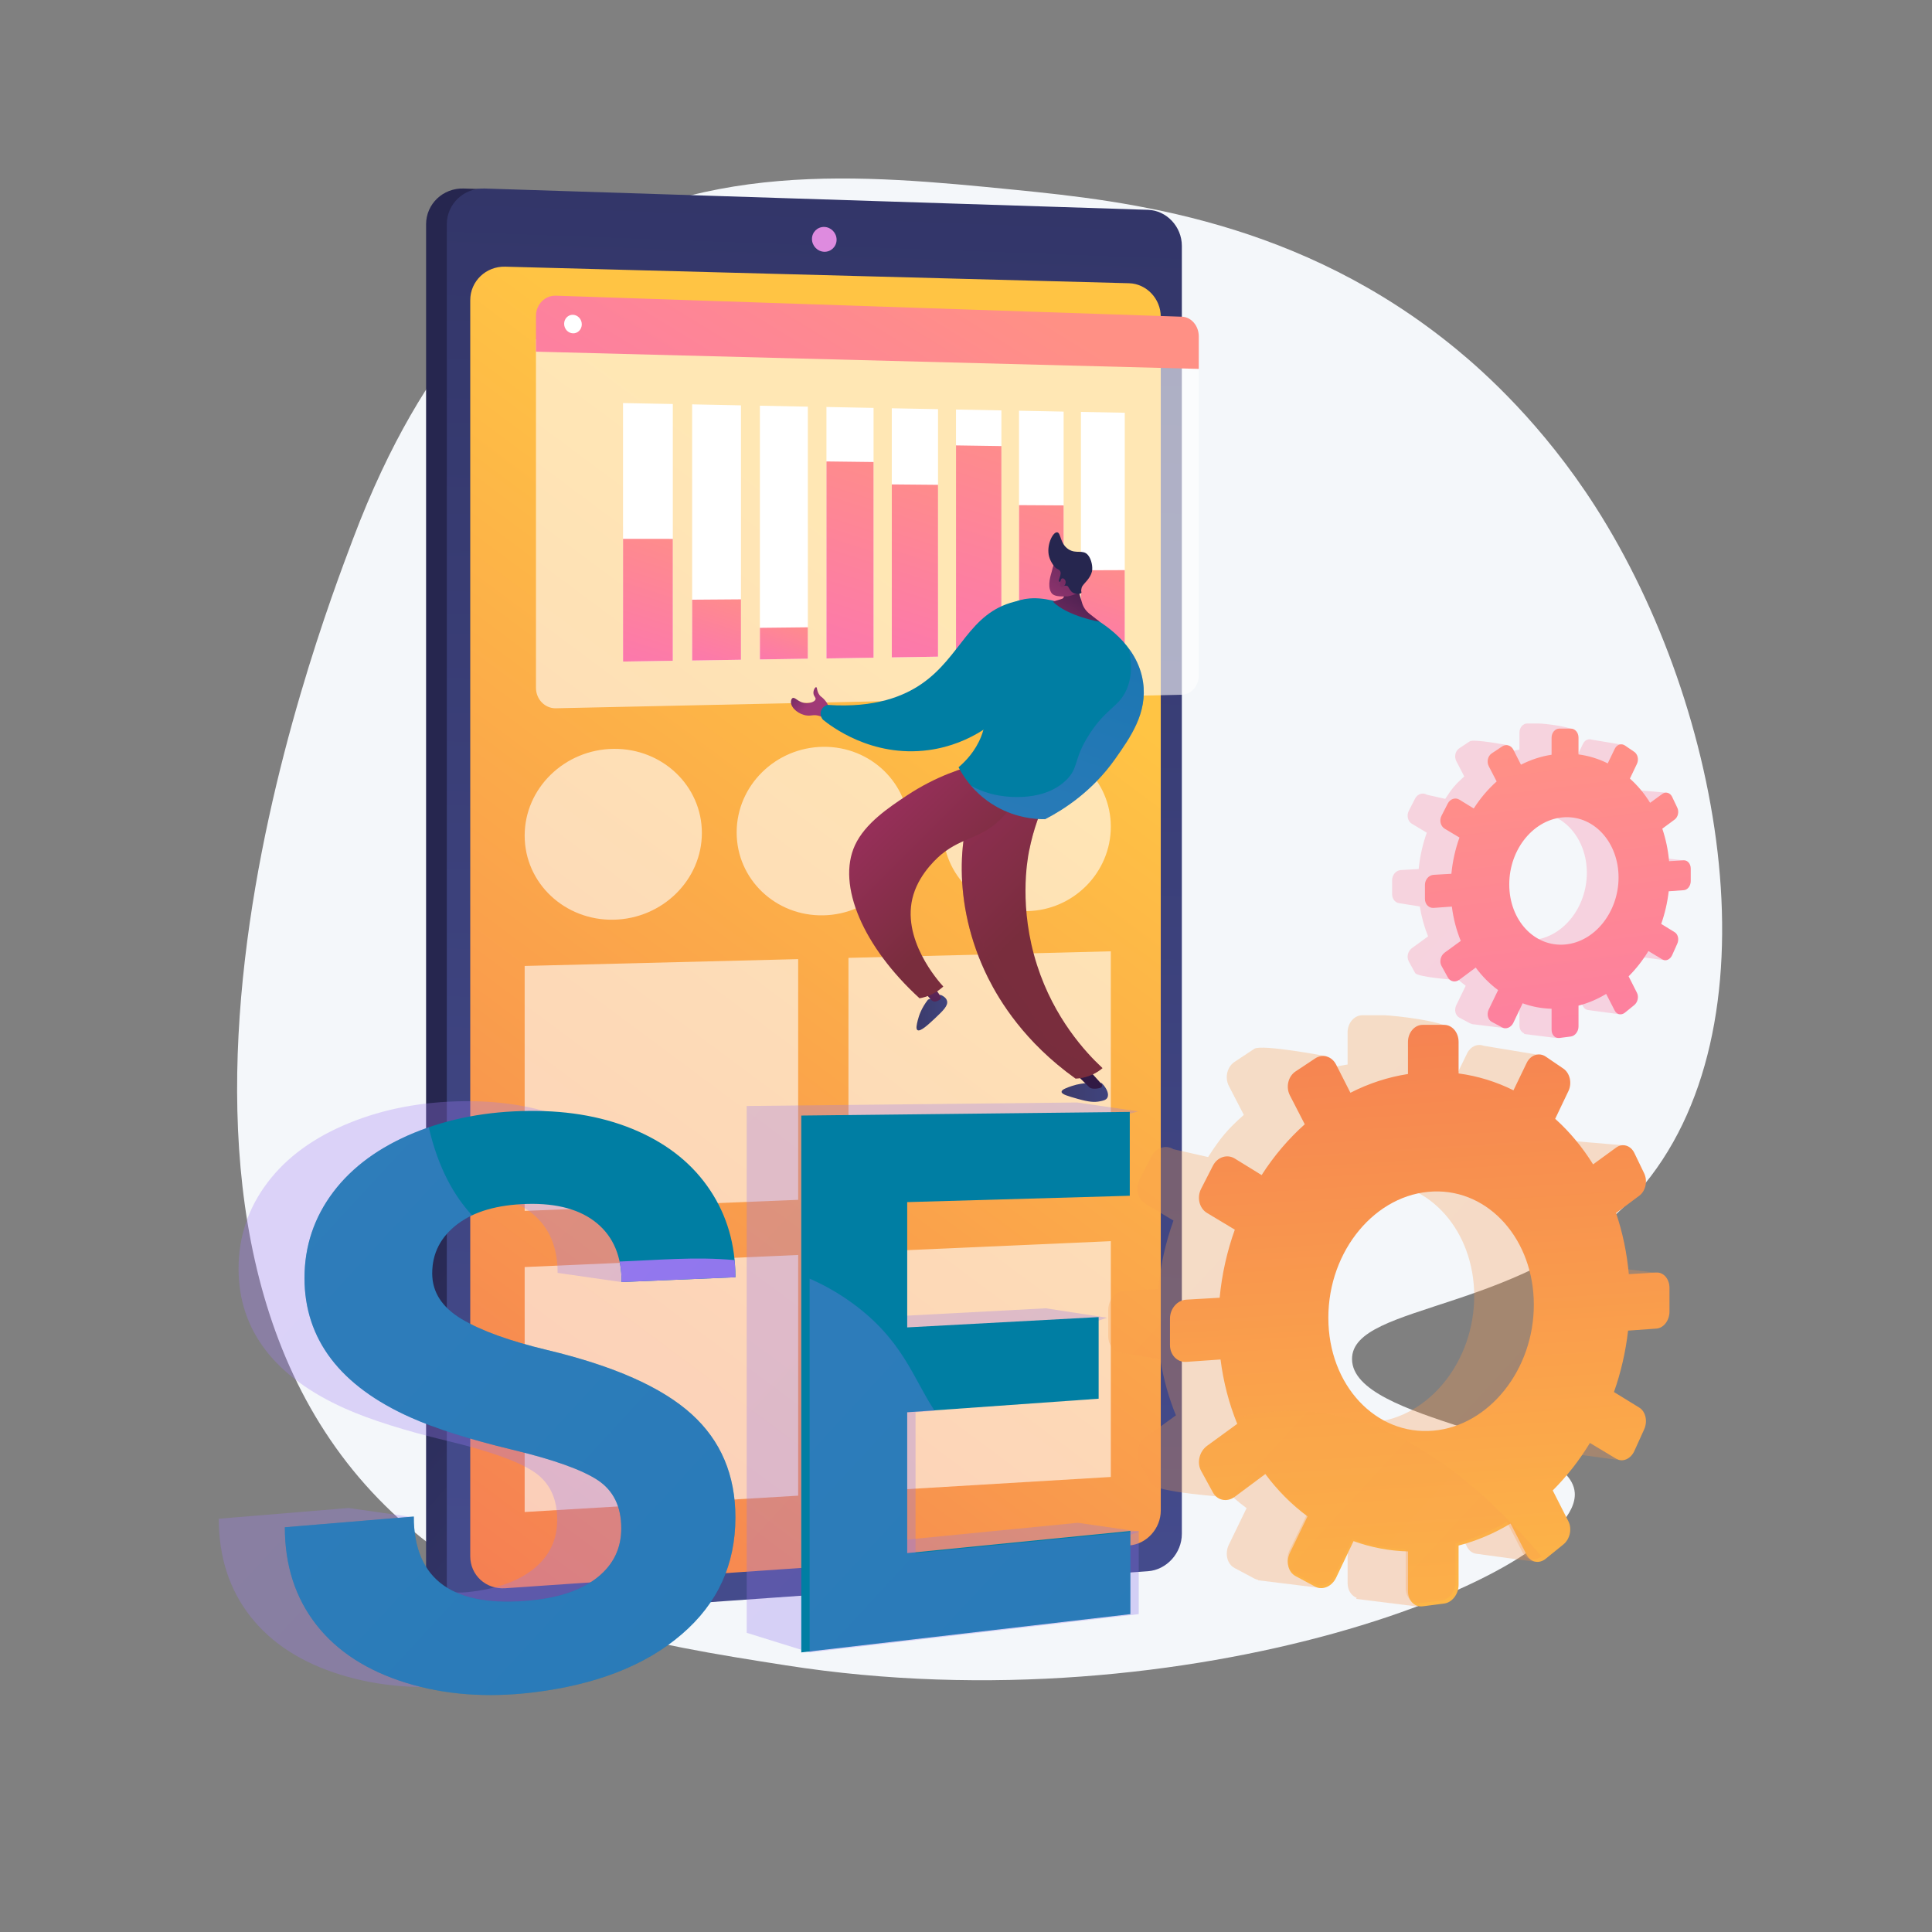 <?xml version="1.0" encoding="UTF-8"?>
<svg xmlns="http://www.w3.org/2000/svg" version="1.2" viewBox="0 0 3710 3710" width="3710" height="3710">
  <rect x="0" y="0" width="3710" height="3710" fill="#808080" stroke="none"/>
  <title>webmaster wordpress anglet - 50</title>
  <defs>
    <linearGradient id="g1" x1="780.3" y1="4756.5" x2="-467.5" y2="3692" gradientUnits="userSpaceOnUse">
      <stop offset="0" stop-color="#444b8c"></stop>
      <stop offset="1" stop-color="#26264f"></stop>
    </linearGradient>
    <linearGradient id="g2" x1="-1207.4" y1="2875.8" x2="-1039.2" y2="-1644.4" gradientUnits="userSpaceOnUse">
      <stop offset="0" stop-color="#444b8c"></stop>
      <stop offset="1" stop-color="#26264f"></stop>
    </linearGradient>
    <linearGradient id="g3" x1="4149.9" y1="2848.8" x2="2611.4" y2="4917.4" gradientUnits="userSpaceOnUse">
      <stop offset="0" stop-color="#ffc444"></stop>
      <stop offset="1" stop-color="#f36f56"></stop>
    </linearGradient>
    <linearGradient id="g4" x1="741.5" y1="-383" x2="5841.6" y2="4328.8" gradientUnits="userSpaceOnUse">
      <stop offset="0" stop-color="#ffc444"></stop>
      <stop offset="1" stop-color="#f36f56"></stop>
    </linearGradient>
    <linearGradient id="g5" x1="2095.8" y1="3426.5" x2="1978.7" y2="1591.7" gradientUnits="userSpaceOnUse">
      <stop offset="0" stop-color="#ffc444"></stop>
      <stop offset="1" stop-color="#f36f56"></stop>
    </linearGradient>
    <linearGradient id="g6" x1="576.1" y1="1170.7" x2="5286.8" y2="5522.7" gradientUnits="userSpaceOnUse">
      <stop offset="0" stop-color="#aa80f9"></stop>
      <stop offset="1" stop-color="#6165d7"></stop>
    </linearGradient>
    <linearGradient id="g7" x1="1232" y1="899.1" x2="4852.5" y2="4244" gradientUnits="userSpaceOnUse">
      <stop offset="0" stop-color="#aa80f9"></stop>
      <stop offset="1" stop-color="#6165d7"></stop>
    </linearGradient>
    <linearGradient id="g8" x1="703.4" y1="1192.1" x2="5393.8" y2="5525.4" gradientUnits="userSpaceOnUse">
      <stop offset="0" stop-color="#007ea3"></stop>
      <stop offset="1" stop-color="#007ea3"></stop>
    </linearGradient>
    <linearGradient id="g9" x1="1417.9" y1="944.3" x2="4749" y2="4021.6" gradientUnits="userSpaceOnUse">
      <stop offset="0" stop-color="#007ea3"></stop>
      <stop offset="1" stop-color="#007ea3"></stop>
    </linearGradient>
    <linearGradient id="g10" x1="1534.6" y1="1598.8" x2="4855.5" y2="4666.8" gradientUnits="userSpaceOnUse">
      <stop offset="0" stop-color="#ffc444"></stop>
      <stop offset="1" stop-color="#f36f56"></stop>
    </linearGradient>
    <linearGradient id="g11" x1="288.2" y1="882.4" x2="4219.3" y2="4514.1" gradientUnits="userSpaceOnUse">
      <stop offset="0" stop-color="#aa80f9"></stop>
      <stop offset="1" stop-color="#6165d7"></stop>
    </linearGradient>
    <linearGradient id="g12" x1="343.1" y1="1485.7" x2="3340.2" y2="4254.7" gradientUnits="userSpaceOnUse">
      <stop offset="0" stop-color="#aa80f9"></stop>
      <stop offset="1" stop-color="#6165d7"></stop>
    </linearGradient>
    <linearGradient id="g13" x1="1060.5" y1="1330.3" x2="4411.5" y2="4426.1" gradientUnits="userSpaceOnUse">
      <stop offset="0" stop-color="#aa80f9"></stop>
      <stop offset="1" stop-color="#6165d7"></stop>
    </linearGradient>
    <linearGradient id="g14" x1="1935.4" y1="148.1" x2="4649.1" y2="2655.2" gradientUnits="userSpaceOnUse">
      <stop offset="0" stop-color="#ff9085"></stop>
      <stop offset="1" stop-color="#fb6fbb"></stop>
    </linearGradient>
    <linearGradient id="g15" x1="3336.6" y1="1383" x2="3477.8" y2="2484.2" gradientUnits="userSpaceOnUse">
      <stop offset="0" stop-color="#ff9085"></stop>
      <stop offset="1" stop-color="#fb6fbb"></stop>
    </linearGradient>
    <linearGradient id="g16" x1="1809.4" y1="484.9" x2="1219.6" y2="1449.1" gradientUnits="userSpaceOnUse">
      <stop offset="0" stop-color="#ff9085"></stop>
      <stop offset="1" stop-color="#fb6fbb"></stop>
    </linearGradient>
    <linearGradient id="g17" x1="1595.7" y1="1080.4" x2="1468.5" y2="1477.4" gradientUnits="userSpaceOnUse">
      <stop offset="0" stop-color="#ff9085"></stop>
      <stop offset="1" stop-color="#fb6fbb"></stop>
    </linearGradient>
    <linearGradient id="g18" x1="1489.4" y1="1143.7" x2="1419" y2="1363.5" gradientUnits="userSpaceOnUse">
      <stop offset="0" stop-color="#ff9085"></stop>
      <stop offset="1" stop-color="#fb6fbb"></stop>
    </linearGradient>
    <linearGradient id="g19" x1="1551.4" y1="1186.9" x2="1507.8" y2="1323" gradientUnits="userSpaceOnUse">
      <stop offset="0" stop-color="#ff9085"></stop>
      <stop offset="1" stop-color="#fb6fbb"></stop>
    </linearGradient>
    <linearGradient id="g20" x1="2486.7" y1="1066.5" x2="2292.2" y2="1673.5" gradientUnits="userSpaceOnUse">
      <stop offset="0" stop-color="#ff9085"></stop>
      <stop offset="1" stop-color="#fb6fbb"></stop>
    </linearGradient>
    <linearGradient id="g21" x1="2441.5" y1="1065.4" x2="2269.2" y2="1603.1" gradientUnits="userSpaceOnUse">
      <stop offset="0" stop-color="#ff9085"></stop>
      <stop offset="1" stop-color="#fb6fbb"></stop>
    </linearGradient>
    <linearGradient id="g22" x1="2879.2" y1="1077.8" x2="2672.3" y2="1723.5" gradientUnits="userSpaceOnUse">
      <stop offset="0" stop-color="#ff9085"></stop>
      <stop offset="1" stop-color="#fb6fbb"></stop>
    </linearGradient>
    <linearGradient id="g23" x1="2546.3" y1="1070.1" x2="2395.3" y2="1541.4" gradientUnits="userSpaceOnUse">
      <stop offset="0" stop-color="#ff9085"></stop>
      <stop offset="1" stop-color="#fb6fbb"></stop>
    </linearGradient>
    <linearGradient id="g24" x1="2320.8" y1="1109.7" x2="2230.5" y2="1391.4" gradientUnits="userSpaceOnUse">
      <stop offset="0" stop-color="#ff9085"></stop>
      <stop offset="1" stop-color="#fb6fbb"></stop>
    </linearGradient>
    <linearGradient id="g25" x1="2127.7" y1="2115.9" x2="2038.5" y2="2115.9" gradientUnits="userSpaceOnUse">
      <stop offset="0" stop-color="#40447e"></stop>
      <stop offset="1" stop-color="#3c3b6b"></stop>
    </linearGradient>
    <linearGradient id="g26" x1="1818.9" y1="1978.7" x2="1760" y2="1978.7" gradientUnits="userSpaceOnUse">
      <stop offset="0" stop-color="#40447e"></stop>
      <stop offset="1" stop-color="#3c3b6b"></stop>
    </linearGradient>
    <linearGradient id="g27" x1="2058.9" y1="2045.9" x2="2001.7" y2="1927.4" gradientUnits="userSpaceOnUse">
      <stop offset="0" stop-color="#311944"></stop>
      <stop offset="1" stop-color="#a03976"></stop>
    </linearGradient>
    <linearGradient id="g28" x1="1753.7" y1="2007.2" x2="1814.7" y2="1735.7" gradientUnits="userSpaceOnUse">
      <stop offset="0" stop-color="#311944"></stop>
      <stop offset="1" stop-color="#a03976"></stop>
    </linearGradient>
    <linearGradient id="g29" x1="2031.7" y1="963.1" x2="2411.1" y2="1342.4" gradientUnits="userSpaceOnUse">
      <stop offset="0" stop-color="#ab316d"></stop>
      <stop offset="1" stop-color="#792d3d"></stop>
    </linearGradient>
    <linearGradient id="g30" x1="2031.7" y1="963.1" x2="2411.1" y2="1342.4" gradientUnits="userSpaceOnUse">
      <stop offset="0" stop-color="#ab316d"></stop>
      <stop offset="1" stop-color="#792d3d"></stop>
    </linearGradient>
    <linearGradient id="g31" x1="1809.4" y1="1202.4" x2="2103" y2="1496" gradientUnits="userSpaceOnUse">
      <stop offset="0" stop-color="#ab316d"></stop>
      <stop offset="1" stop-color="#792d3d"></stop>
    </linearGradient>
    <linearGradient id="g32" x1="1618.2" y1="1540.3" x2="1773.6" y2="1061.1" gradientUnits="userSpaceOnUse">
      <stop offset="0" stop-color="#007ea3"></stop>
      <stop offset="1" stop-color="#007ea3"></stop>
    </linearGradient>
    <linearGradient id="g33" x1="1523.1" y1="1264.2" x2="1583.3" y2="1324.5" gradientUnits="userSpaceOnUse">
      <stop offset="0" stop-color="#311944"></stop>
      <stop offset="1" stop-color="#a03976"></stop>
    </linearGradient>
    <linearGradient id="g34" x1="1584.3" y1="1499.5" x2="1816.8" y2="782.4" gradientUnits="userSpaceOnUse">
      <stop offset="0" stop-color="#007ea3"></stop>
      <stop offset="1" stop-color="#007ea3"></stop>
    </linearGradient>
    <linearGradient id="g35" x1="1690.8" y1="1818.9" x2="1891.5" y2="1199.8" gradientUnits="userSpaceOnUse">
      <stop offset="0" stop-color="#aa80f9"></stop>
      <stop offset="1" stop-color="#6165d7"></stop>
    </linearGradient>
    <linearGradient id="g36" x1="2140.3" y1="1114.2" x2="2026.8" y2="1301.4" gradientUnits="userSpaceOnUse">
      <stop offset="0" stop-color="#311944"></stop>
      <stop offset="1" stop-color="#a03976"></stop>
    </linearGradient>
    <linearGradient id="g37" x1="2176.5" y1="994.9" x2="2044.9" y2="1211.9" gradientUnits="userSpaceOnUse">
      <stop offset="0" stop-color="#311944"></stop>
      <stop offset="1" stop-color="#a03976"></stop>
    </linearGradient>
    <linearGradient id="g38" x1="2140.1" y1="980.8" x2="2000.9" y2="1210.5" gradientUnits="userSpaceOnUse">
      <stop offset="0" stop-color="#311944"></stop>
      <stop offset="1" stop-color="#a03976"></stop>
    </linearGradient>
  </defs>
  <style>
		.s0 { fill: #f4f7fa } 
		.s1 { fill: url(#g1) } 
		.s2 { fill: url(#g2) } 
		.s3 { fill: url(#g3) } 
		.s4 { fill: #de8bdf } 
		.s5 { opacity: .6;fill: #ffffff } 
		.s6 { fill: #ffffff } 
		.s7 { opacity: .3;mix-blend-mode: multiply;fill: url(#g4) } 
		.s8 { fill: url(#g5) } 
		.s9 { fill: url(#g6) } 
		.s10 { fill: url(#g7) } 
		.s11 { fill: url(#g8) } 
		.s12 { fill: url(#g9) } 
		.s13 { opacity: .3;mix-blend-mode: multiply;fill: url(#g10) } 
		.s14 { opacity: .3;mix-blend-mode: multiply;fill: url(#g11) } 
		.s15 { fill: url(#g12) } 
		.s16 { opacity: .3;mix-blend-mode: multiply;fill: url(#g13) } 
		.s17 { opacity: .3;mix-blend-mode: multiply;fill: url(#g14) } 
		.s18 { fill: url(#g15) } 
		.s19 { fill: url(#g16) } 
		.s20 { fill: url(#g17) } 
		.s21 { fill: url(#g18) } 
		.s22 { fill: url(#g19) } 
		.s23 { fill: url(#g20) } 
		.s24 { fill: url(#g21) } 
		.s25 { fill: url(#g22) } 
		.s26 { fill: url(#g23) } 
		.s27 { fill: url(#g24) } 
		.s28 { fill: url(#g25) } 
		.s29 { fill: url(#g26) } 
		.s30 { fill: url(#g27) } 
		.s31 { fill: url(#g28) } 
		.s32 { fill: url(#g29) } 
		.s33 { opacity: .3;mix-blend-mode: multiply;fill: url(#g30) } 
		.s34 { fill: url(#g31) } 
		.s35 { fill: url(#g32) } 
		.s36 { fill: url(#g33) } 
		.s37 { fill: url(#g34) } 
		.s38 { opacity: .3;mix-blend-mode: multiply;fill: url(#g35) } 
		.s39 { fill: url(#g36) } 
		.s40 { fill: url(#g37) } 
		.s41 { fill: #26264f } 
		.s42 { fill: url(#g38) } 
	</style>
  <g id="Illustration">
    <g id="&lt;Group&gt;">
      <path id="&lt;Path&gt;" class="s0" d="m3145.2 2289.2c-206 233.7-549.7 210.6-548.9 320.8 0.8 121.6 419.9 142.1 427.7 256.6 10.6 155.1-735.8 453.5-1515.1 331.3-268.4-42-522.6-82.7-741.9-280.8-600.9-542.9-160.8-1692.1-89.1-1882.3 141.8-376 317.3-497.2 371.7-534.9 282.6-196.6 607.8-164.3 898.2-135.5 219.9 21.8 549.2 59 849.8 306.9 51.3 42.2 164.3 142.7 266.2 302 247.6 387.2 357 1003.1 81.4 1315.9z"></path>
      <g id="&lt;Group&gt;">
        <g id="&lt;Group&gt;">
          <g id="&lt;Group&gt;">
            <path id="&lt;Path&gt;" class="s1" d="m2231.2 472.3v2474.5c0 37-31.6 46.2-67.5 48.7l-1253.9 111.9-19.3 1.3c-39.7 2.8-72.3-26.8-72.3-65.9v-2612.1c0-39.1 32.6-70 72.3-68.7l26.3 0.8 1258 96c35.9 1.1 56.4-23.5 56.4 13.5z"></path>
            <path id="&lt;Path&gt;" class="s2" d="m2269.5 472.2v2473.2c0 37-29.3 69.3-65.2 71.8l-1274 90c-39.7 2.8-72.3-26.8-72.3-65.9v-2610.6c0-39.1 32.6-70 72.3-68.7l1274 40.9c35.9 1.1 65.2 32.3 65.2 69.3z"></path>
            <path id="&lt;Path&gt;" class="s3" d="m2229 608.3v2292.4c0 34.6-27.3 64.7-60.9 67l-1198 82.2c-36.9 2.5-67.1-25.1-67.1-61.5v-2412c0-36.3 30.2-65.3 67.1-64.3l1198 31.8c33.6 0.9 60.9 29.9 60.9 64.4z"></path>
          </g>
          <path id="&lt;Path&gt;" class="s4" d="m1606.5 460.3c0 13.2-10.6 23.5-23.6 23.2-13.1-0.4-23.7-11.4-23.7-24.6 0-13.1 10.6-23.5 23.7-23.1 13 0.4 23.6 11.4 23.6 24.5z"></path>
        </g>
        <path id="&lt;Path&gt;" class="s5" d="m1532.7 2304l-525.2 21.3v-470.4l525.2-13.1z"></path>
        <path id="&lt;Path&gt;" class="s5" d="m2133.1 2279.6l-503.8 20.5v-460.7l503.8-12.6z"></path>
        <path id="&lt;Path&gt;" class="s5" d="m1532.7 2872.1l-525.2 31.4v-470.4l525.2-23.2z"></path>
        <path id="&lt;Path&gt;" class="s5" d="m2133.1 2836.2l-503.8 30.1v-460.7l503.8-22.2z"></path>
        <g id="&lt;Group&gt;" style="opacity: .6">
          <path id="&lt;Path&gt;" class="s6" d="m1347.8 1599.5c0 90-75.5 164.6-169.2 166.6-94.2 1.9-171.1-70.3-171.1-161.5 0-91.1 76.9-165.7 171.1-166.6 93.7-0.9 169.2 71.4 169.2 161.5z"></path>
          <path id="&lt;Path&gt;" class="s6" d="m1745.7 1593.4c0 88.9-73.5 162.5-164.6 164.3-91.8 1.9-166.5-69.4-166.5-159.2 0-89.9 74.7-163.5 166.5-164.4 91.1-0.9 164.6 70.4 164.6 159.3z"></path>
          <path id="&lt;Path&gt;" class="s6" d="m2133.1 1587.5c0 87.7-71.5 160.3-160.3 162.1-89.3 1.9-162.1-68.5-162.1-157.2 0-88.7 72.8-161.3 162.1-162.1 88.8-0.9 160.3 69.5 160.3 157.2z"></path>
        </g>
      </g>
      <g id="&lt;Group&gt;">
        <g id="&lt;Group&gt;">
          <path id="&lt;Compound Path&gt;" fill-rule="evenodd" class="s7" d="m2989.8 2785.3l-50.6-30.3c-20.5 33.6-44.7 64.4-71.8 91.4l25.8 50.6 15.7-4.8 38.8 106.8-113.3-15.4c-7-1.1-13.3-5.6-17.2-13.1l-31.2-60.4c-19.8 11.8-40.5 21.9-61.9 30.1l-2.4 144.8-117.2-14.6 0.5-2.3c-10.1-3.7-17.2-14.5-17.2-28.1v-76.3c-14.2-0.4-28.2-1.7-41.9-3.8l-11.6 89.3-118.3-14.6 0.1-0.7c-2.5-0.5-5-1.3-7.4-2.6l-37.9-20.2c-14.4-7.6-19.3-27.7-11-44.9l34-70.1c-30.4-22.4-57.9-49.9-81.4-81.6l43.1 60.5c0 0-135.8-9.5-144.3-25.1l-22.9-41.5c-8.6-15.7-3.5-37.2 11.4-48.1l58.4-42.4c-13.7-33.6-23.9-69.7-30-107.8l-73.2-11.7v-0.1c-15.1-1.4-26.7-14.9-26.7-32.3v-50.9c0-19.1 14.1-35.5 31.5-36.5l64.4-3.6c4.4-45.7 14.4-89.8 29.3-131.1l-53.7-32.2c-14.9-9-20-29.9-11.4-46.6l22.9-44.5c8.5-16.7 27.4-22.8 42.1-13.8l66.6 15.1c23.8-36.9 37.2-53.1 68.6-81l-28.7-55.5c-8.3-16.1-3.4-36.8 11-46.3l37.9-25.1c14.2-9.3 138.8 14.3 138.8 14.3l-70.8 52c35.1-17.9 72.4-30.2 111.1-36.1v-61.7c0-18.1 12.7-32.9 28.4-32.9h41.4c15.5 0 130.1 12 130.1 29.9l-39.1 57.6c37.4 5 10.1 22.2 43 38.6l25.6-52.8c6.5-13.5 19.9-19.3 31.8-14.7l103 17-8.6 112.3-67.9-13.9-3.3 7c27.9 25.1 52.6 54.7 73.2 87.8l44.4-32.2c5.1-3.7 10.7-5.1 16.1-4.5 6 0.7 11.7 4 15.9 9.5l96.3 8.2-73.8 90.8-5.7-15q-1.8 2-4 3.6l-44.9 33.4c12.6 36.8 21 76.2 24.7 117.6l53.1-3.1c14-0.8 25.4 12.5 25.4 29.6v45.7c0 17.1-11.4 31.8-25.4 32.8l-54.6 3.8c-4.6 41.1-13.9 80.7-27.2 118.2l48.9 30.1c12.3 7.5 16.5 26.2 9.4 41.8l-18.9 41.6c-7.1 15.7-22.9 22.4-35.3 15zm-158.9-296.6c0-124.4-85.7-222.1-193.9-218.2-110.9 4.1-202.9 112.9-202.9 243.1 0 130.1 92 227.4 202.9 217.6 108.2-9.7 193.9-118.1 193.9-242.5zm279.8-53.1l76.7 9.3-76.7 36.4zm-66.4 293.3l72.8 44.2-12.9 30-87.7-11.9z"></path>
          <path id="&lt;Compound Path&gt;" fill-rule="evenodd" class="s8" d="m3205.9 2473.1v45.5c0 17.1-11.3 31.8-25.3 32.7l-54.2 3.9c-4.7 40.9-13.9 80.5-27.1 117.9l48.6 29.9c12.2 7.5 16.4 26.2 9.4 41.7l-18.8 41.5c-7.1 15.6-22.8 22.4-35.1 14.9l-50.3-30.2c-20.4 33.6-44.5 64.3-71.4 91.2l30.1 59.3c7.3 14.3 3 34.2-9.7 44.4l-33.8 27.4c-12.7 10.4-29.1 7.1-36.6-7.3l-31-60.2c-31.2 18.7-64.6 33.1-99.8 42.2v75.4c0 17.9-12.4 34-27.8 36l-41.2 5.3c-15.6 2-28.2-11.1-28.2-29.2v-76.2c-36.3-1-71.3-7.8-104.5-19.8l-33.5 70.3c-8.1 16.9-26 24.6-40.1 17.1l-37.7-20.2c-14.3-7.6-19.2-27.7-10.9-44.7l33.8-70c-30.3-22.4-57.5-49.7-81-81.3l-58.7 43.7c-14.6 10.9-33.4 7.2-41.9-8.3l-22.7-41.5c-8.6-15.6-3.5-37.1 11.3-47.9l58.1-42.3c-15.6-38.3-26.6-79.8-32.1-123.7l-65.8 4.6c-17.3 1.2-31.3-13.3-31.3-32.3v-50.8c0-19.1 14-35.4 31.3-36.4l64.1-3.7c4.3-45.5 14.3-89.4 29.1-130.7l-53.4-32.1c-14.8-8.9-19.9-29.7-11.3-46.4l22.7-44.4c8.5-16.6 27.3-22.7 41.9-13.7l51.6 31.8c23.6-36.9 51.6-69.7 82.8-97.6l-28.5-55.4c-8.3-16-3.4-36.7 10.9-46.1l37.7-25c14.1-9.4 32-4 40.1 11.9l27.5 54.1c34.9-17.8 72-30.1 110.5-36v-61.5c0-18.1 12.6-32.9 28.2-32.9h41.2c15.4 0 27.8 14.5 27.8 32.5v60.8c37.3 5 72.7 16.1 105.4 32.4l25.4-52.7c7.5-15.4 23.9-20.7 36.6-12l33.8 23c12.7 8.7 17 28 9.7 43.2l-25.4 53.2c27.8 25 52.3 54.5 72.8 87.5l44.2-32.2c12.3-9 28-4.3 35.1 10.5l18.8 39c7 14.7 2.8 33.9-9.4 42.9l-44.6 33.3c12.4 36.7 20.8 76 24.5 117.3l52.8-3.1c14-0.8 25.3 12.4 25.3 29.5zm-260.5 32.4c0-124.1-85.3-221.5-192.8-217.5-110.3 4.1-201.8 112.7-201.8 242.5 0 129.7 91.5 226.7 201.8 216.8 107.5-9.6 192.8-117.8 192.8-241.8z"></path>
        </g>
        <g id="&lt;Group&gt;" style="opacity: .3;mix-blend-mode: multiply">
          <path id="&lt;Compound Path&gt;" class="s9" d="m1070 2918.6c0-41.7-15-72.5-45.1-92.5-30.3-20.1-85.3-39.8-165.8-59.1-81.8-19.7-147.4-40.4-196.3-62.1-135.6-60.6-204.7-150.5-204.7-268.6 0-61.4 18.6-116.7 55.7-165.6 36.7-48.6 89.1-86.7 156.7-114.2 66.7-27.3 140.5-41.1 221.2-41.9 80-0.7 150.3 12.6 211.1 39.6 60.2 26.6 106.4 64.5 139.1 113.6 32.5 48.7-47.3 131.2-47.3 194.3l-123.8-17.8c0-49-15.8-86.7-47.4-113-31.9-26.5-76.9-39-135.5-37.5-57.3 1.5-102.1 14.4-134.4 38.9-32.5 24.5-48.8 56.2-48.8 94.9 0 36.1 19.1 65.5 57.1 88 37.8 22.4 92.9 42.3 164.7 59.5 129.8 30.8 222.3 72 279.4 123.7 56.6 51.1 84.6 117.3 84.6 198.9 0 90.8-34.3 165.6-103.5 225-70.3 60.2-166.4 97.7-289.8 112.2-87.5 10.2-168.4 4.1-242.5-18.7-75.2-23.2-133.2-60.4-173.5-111.7-40.7-51.7-61.1-114.5-61.1-188.1l249.2-20.6 125.9 17.9c0 0-27.1 156.6 102 143.7 54.9-5.5 97.4-20.5 127.7-44.9 30.1-24.3 45.1-55.6 45.1-93.9z"></path>
          <path id="&lt;Compound Path&gt;" class="s10" d="m2125.9 2530.4l-487.4 165v271.2l431.1-42.4 118 17-633.1 231.8-120.6-37.5v-1011.7l634.5-6.7 117 17-546.9 156.5v241.3l369.8-19.6z"></path>
        </g>
        <g id="&lt;Group&gt;">
          <path id="&lt;Compound Path&gt;" class="s11" d="m1193 2934.8c0-41.6-14.9-72.3-44.9-92.3-30.1-20-84.8-39.6-164.8-58.8-81.3-19.6-146.5-40.2-195.1-61.9-134.8-60.2-203.5-149.9-203.5-267.6 0-61.2 18.5-116.4 55.3-165.2 36.6-48.4 88.7-86.4 155.8-113.9 66.3-27.2 139.7-41.1 220-41.8 79.5-0.8 149.3 12.4 209.8 39.3 59.8 26.6 105.8 64.3 138.2 113.2 32.3 48.6 48.4 104.2 48.4 166.9l-218.5 9.2c0-48.9-15.6-86.4-47.1-112.7-31.6-26.4-76.4-38.9-134.7-37.3-56.9 1.6-101.5 14.5-133.6 38.8-32.2 24.5-48.4 56.1-48.4 94.6 0 36 18.9 65.3 56.7 87.8 37.5 22.4 92.3 42.1 163.7 59.2 129 30.8 221 71.8 277.8 123.3 56.2 50.9 84.1 116.9 84.1 198.3 0 90.5-34.1 165.1-103 224.3-69.8 60.1-165.4 97.5-288.1 112-86.9 10.2-167.3 4.2-241-18.6-74.7-23.1-132.3-60.1-172.4-111.3-40.4-51.5-60.7-114.1-60.7-187.5l247.6-20.6c0 122.6 76.6 176.1 226.5 161 54.7-5.5 96.9-20.4 127-44.8 30-24.3 44.9-55.4 44.9-93.6z"></path>
          <path id="&lt;Compound Path&gt;" class="s12" d="m2109.7 2685.9l-367.6 26.1v270.4l428.6-42.5v159.7l-632 73.5v-1030.9l630.8-7v161l-427.4 12.2v240.6l367.6-19.8z"></path>
        </g>
        <g id="&lt;Group&gt;">
          <path id="&lt;Path&gt;" class="s13" d="m2960 2988.6c-12.6 10.2-28.7 7-36-7.2l-30.6-59.4c-30.6 18.5-63.6 32.7-98.2 41.7v74.2c0 17.6-12.3 33.5-27.4 35.5l-40.6 5.1c-15.3 2-27.8-10.9-27.8-28.7v-75c-35.7-1-70.2-7.7-102.8-19.5l-33.1 69.2c-7.9 16.7-25.6 24.2-39.5 16.8l-37.1-19.9c-14.1-7.5-18.9-27.2-10.8-44l33.4-68.9c-29.8-22-56.7-49-79.8-80.1l-57.8 43.1c-14.4 10.7-32.9 7-41.3-8.3l-22.3-40.8c-8.5-15.4-3.5-36.5 11.1-47.1l57.2-41.7c-1.4-3.4-2.7-6.9-4-10.3 37.8-9.4 77.8-15 120.9-13.9 119.4 3.2 278.9 58.6 466.5 279.2z"></path>
          <path id="&lt;Path&gt;" class="s14" d="m823.3 2164.7c18.6 79.8 49.6 132.8 83.2 169.1-10.2 4.8-19.7 10.5-28.2 16.9-32.2 24.5-48.4 56.1-48.4 94.6 0 36 19 65.3 56.7 87.8 37.5 22.4 92.3 42.1 163.7 59.2 129 30.8 221 71.8 277.8 123.3 56.2 50.9 84.1 116.9 84.1 198.3 0 90.5-34.1 165.1-103 224.3-69.8 60.1-165.4 97.5-288.1 112-86.9 10.2-167.3 4.2-241-18.6-74.7-23.1-132.3-60.1-172.4-111.3-40.4-51.5-60.7-114.1-60.7-187.5l247.6-20.6c0 122.6 76.6 176.1 226.5 161 54.7-5.5 96.9-20.4 127-44.8 30-24.3 44.9-55.4 44.9-93.6 0-41.6-14.9-72.3-44.9-92.3-30.1-20-84.8-39.6-164.8-58.8-81.3-19.6-146.5-40.2-195.1-61.9-134.8-60.2-203.5-149.9-203.5-267.6 0-61.2 18.5-116.4 55.3-165.2 36.6-48.4 88.7-86.4 155.8-113.9q13.6-5.6 27.5-10.4z"></path>
          <path id="&lt;Path&gt;" class="s15" d="m1410.6 2419.8q1.6 16.1 1.6 32.9l-218.5 9.2c0-14.1-1.3-27.2-3.9-39.4 70.6-2.5 145.1-9.8 220.8-2.7z"></path>
          <path id="&lt;Path&gt;" class="s16" d="m1795 2709.3l-36.9 2.7v270.4l428.6-42.5v159.7l-632 73.5v-717.7c25.4 11 50.8 25 76 42.7 103.2 72.5 123.1 150.1 164.3 211.2z"></path>
        </g>
      </g>
      <g id="&lt;Group&gt;">
        <path id="&lt;Compound Path&gt;" fill-rule="evenodd" class="s17" d="m3131.7 1833.9l-26.9-16.1c-10.9 17.9-23.8 34.3-38.2 48.6l13.7 27 8.4-2.6 20.6 56.8-60.3-8.1v-0.1c-3.7-0.5-7-2.9-9.1-6.9l-16.6-32.2c-10.5 6.3-21.5 11.7-33 16l-1.2 77.1-62.4-7.8 0.3-1.2c-5.4-2-9.2-7.7-9.2-14.9v-40.7q-11.3-0.3-22.3-2l-6.1 47.5-63-7.7 0.1-0.4c-1.4-0.2-2.7-0.7-4-1.3l-20.2-10.8c-7.6-4.1-10.2-14.8-5.8-23.9l18.1-37.3c-16.2-12-30.8-26.6-43.3-43.4l22.9 32.2c0 0-72.2-5.1-76.8-13.4l-12.1-22.1c-4.6-8.3-1.9-19.8 6-25.5l31.1-22.6c-7.3-17.9-12.7-37.1-15.9-57.4l-39-6.2c-8-0.8-14.2-8-14.2-17.3v-27c0-10.2 7.5-18.9 16.7-19.4l34.3-2c2.3-24.3 7.7-47.7 15.6-69.8l-28.6-17.1c-7.9-4.7-10.6-15.9-6-24.8l12.1-23.6c4.6-8.9 14.6-12.2 22.5-7.4l35.4 8c12.6-19.6 19.8-28.2 36.5-43.1l-15.3-29.5c-4.4-8.5-1.8-19.6 5.8-24.6l20.2-13.4c7.6-4.9 73.9 7.6 73.9 7.6l-37.7 27.7c18.7-9.5 38.5-16.1 59.1-19.2v-32.8c0-9.7 6.8-17.5 15.2-17.5h22c8.2 0 69.2 6.3 69.2 15.9l-20.8 30.6c19.9 2.7 5.4 11.8 22.9 20.5l13.6-28.1c3.5-7.1 10.6-10.2 16.9-7.8l54.8 9.1-4.6 59.7-36.1-7.3-1.8 3.7c14.9 13.3 28 29 39 46.7l23.6-17.2c2.7-1.9 5.7-2.7 8.6-2.3 3.2 0.3 6.2 2.1 8.5 5l51.2 4.4-39.3 48.3-3-8q-1 1.1-2.1 1.9l-23.9 17.8c6.7 19.6 11.1 40.5 13.1 62.6l28.3-1.7c7.4-0.4 13.5 6.7 13.5 15.8v24.3c0 9.1-6.1 16.9-13.5 17.4l-29.1 2.1c-2.5 21.8-7.4 42.9-14.4 62.9l26 16c6.5 4 8.7 13.9 5 22.2l-10.1 22.1c-3.7 8.4-12.2 12-18.8 8zm-84.5-157.8c0-66.2-45.6-118.2-103.2-116.1-59 2.2-108 60.1-108 129.4 0 69.2 49 121 108 115.7 57.6-5.1 103.2-62.8 103.2-129zm148.8-28.2l40.9 4.9-40.9 19.4zm-35.3 156.1l38.7 23.5-6.8 15.9-46.7-6.3z"></path>
        <path id="&lt;Compound Path&gt;" fill-rule="evenodd" class="s18" d="m3246.7 1667.8v24.2c0 9.1-6 16.9-13.4 17.4l-28.9 2.1c-2.5 21.8-7.4 42.8-14.4 62.7l25.9 15.9c6.5 4 8.7 14 4.9 22.2l-9.9 22.1c-3.8 8.3-12.2 11.9-18.7 8l-26.8-16.1c-10.9 17.9-23.6 34.2-38 48.5l16 31.6c3.9 7.6 1.6 18.1-5.1 23.6l-18 14.6c-6.8 5.5-15.5 3.8-19.5-3.9l-16.5-32.1c-16.6 10-34.4 17.7-53.1 22.5v40.1c0 9.5-6.6 18.1-14.8 19.2l-21.9 2.8c-8.3 1-15-5.9-15-15.6v-40.5c-19.3-0.5-38-4.1-55.6-10.5l-17.8 37.4c-4.3 9-13.9 13.1-21.4 9l-20-10.7c-7.6-4-10.2-14.7-5.9-23.8l18-37.2c-16.1-11.9-30.6-26.5-43-43.3l-31.3 23.3c-7.8 5.8-17.8 3.8-22.3-4.5l-12.1-22c-4.5-8.3-1.8-19.7 6.1-25.5l30.9-22.5c-8.3-20.4-14.2-42.5-17.1-65.9l-35 2.5c-9.2 0.7-16.7-7-16.7-17.2v-27c0-10.1 7.5-18.8 16.7-19.3l34.1-2c2.3-24.3 7.6-47.6 15.5-69.6l-28.4-17c-7.9-4.8-10.6-15.9-6.1-24.8l12.1-23.6c4.5-8.8 14.5-12.1 22.3-7.3l27.5 16.9c12.6-19.6 27.4-37.1 44-51.9l-15.2-29.4c-4.3-8.6-1.7-19.6 5.9-24.6l20-13.3c7.5-5 17.1-2.1 21.4 6.3l14.6 28.8c18.6-9.4 38.3-16 58.8-19.1v-32.7c0-9.7 6.7-17.5 15-17.5h21.9c8.2 0 14.8 7.7 14.8 17.2v32.4c19.9 2.6 38.7 8.5 56.1 17.2l13.5-28c4-8.2 12.7-11 19.5-6.4l18 12.3c6.7 4.6 9 14.8 5.1 23l-13.5 28.3c14.8 13.2 27.9 28.9 38.8 46.5l23.5-17.1c6.5-4.8 14.9-2.3 18.7 5.5l9.9 20.8c3.8 7.8 1.6 18-4.9 22.9l-23.8 17.6c6.6 19.6 11.1 40.5 13 62.4l28.2-1.6c7.4-0.4 13.4 6.6 13.4 15.7zm-138.6 17.2c0-66-45.4-117.8-102.6-115.7-58.7 2.2-107.3 60-107.3 129 0 69.1 48.6 120.7 107.3 115.4 57.2-5.1 102.6-62.7 102.6-128.7z"></path>
      </g>
      <g id="&lt;Group&gt;">
        <g id="&lt;Group&gt;">
          <path id="&lt;Path&gt;" class="s5" d="m2302 686.7v610.1c0 20.2-14.4 36.9-32.1 37.3l-1202.3 26c-21.2 0.5-38.4-17.2-38.4-39.4v-669.2z"></path>
          <path id="&lt;Path&gt;" class="s19" d="m2302 645.9v62.5l-1272.8-33.1v-68.5c0-22.2 17.2-39.7 38.4-39l1202.3 40.4c17.7 0.6 32.1 17.5 32.1 37.7z"></path>
          <path id="&lt;Path&gt;" class="s6" d="m1117.2 622.8c0 9.8-7.6 17.6-16.9 17.3-9.4-0.3-17-8.4-17-18.3 0-9.8 7.6-17.6 17-17.3 9.3 0.3 16.9 8.5 16.9 18.3z"></path>
        </g>
        <g id="&lt;Group&gt;">
          <path id="&lt;Path&gt;" class="s6" d="m1292 1268.9l-95.6 1.5v-496.4l95.6 1.8z"></path>
          <path id="&lt;Path&gt;" class="s20" d="m1292 1268.9l-95.6 1.5v-235.7l95.6 0.1z"></path>
          <path id="&lt;Path&gt;" class="s6" d="m1422.9 1266.9l-93.8 1.5v-491.9l93.8 1.9z"></path>
          <path id="&lt;Path&gt;" class="s21" d="m1422.9 1266.9l-93.8 1.5v-116.8l93.8-0.7z"></path>
          <path id="&lt;Path&gt;" class="s6" d="m1551.3 1264.9l-92.1 1.4v-487.2l92.1 1.8z"></path>
          <path id="&lt;Path&gt;" class="s22" d="m1551.3 1264.9l-92.1 1.4v-60.7l92.1-1z"></path>
          <path id="&lt;Path&gt;" class="s6" d="m1677.5 1263l-90.5 1.4v-482.9l90.5 1.8z"></path>
          <path id="&lt;Path&gt;" class="s23" d="m1677.5 1263l-90.5 1.4v-378.3l90.5 1.1z"></path>
          <path id="&lt;Path&gt;" class="s6" d="m1801.3 1261l-88.8 1.4v-478.4l88.8 1.7z"></path>
          <path id="&lt;Path&gt;" class="s24" d="m1801.3 1261l-88.8 1.4v-332.2l88.8 0.8z"></path>
          <path id="&lt;Path&gt;" class="s6" d="m1923 1259.1l-87.2 1.4v-474.1l87.2 1.7z"></path>
          <path id="&lt;Path&gt;" class="s25" d="m1923 1259.1l-87.2 1.4v-405.2l87.2 1.3z"></path>
          <path id="&lt;Path&gt;" class="s6" d="m2042.5 1257.3l-85.7 1.3v-469.9l85.7 1.7z"></path>
          <path id="&lt;Path&gt;" class="s26" d="m2042.5 1257.3l-85.7 1.3v-288.6l85.7 0.5z"></path>
          <path id="&lt;Path&gt;" class="s6" d="m2159.9 1255.5l-84.2 1.3v-465.8l84.2 1.6z"></path>
          <path id="&lt;Path&gt;" class="s27" d="m2159.9 1255.5l-84.2 1.3v-161.7l84.2-0.3z"></path>
        </g>
      </g>
      <g id="&lt;Group&gt;">
        <path id="&lt;Path&gt;" class="s28" d="m2115.6 2079.8c10.3 10.4 14.5 21.6 10.8 28.2-2.6 4.6-8.4 5.7-14.7 6.9-9.9 2-20.3 1.4-41.6-4.6-19.9-5.6-31.5-8.9-31.6-13.7 0-4.4 10.3-7.9 19.2-11 12.7-4.3 23.9-5.5 31.5-5.8q13.2 0 26.4 0z"></path>
        <path id="&lt;Path&gt;" class="s29" d="m1806.3 1910.4c4.7 2 10.6 5.5 12.2 11.4 2.6 9.3-7.3 18.8-23.2 33.8-11.9 11.1-27.9 26.3-33.5 22.5-3.4-2.4-1.4-10.8 0.5-18.6 2.3-9.4 7.3-24 19.7-39.9 0 0 0 0 24.3-9.2z"></path>
        <path id="&lt;Path&gt;" class="s30" d="m2092.9 2056.8l22.3 24.7c2.3 2.5 1.1 6.6-2.2 7.5-4.9 1.4-11.7 2.5-17.9 0.7-1.4-0.4-2.6-1.2-3.6-2.2l-22.2-21.7z"></path>
        <path id="&lt;Path&gt;" class="s31" d="m1794 1895.5l12 17.3c1.7 2.4 0.9 5.8-1.8 7.2-1.7 1-3.7 2-5.9 2.8-3.5 1.2-7.4 0.3-9.9-2.5l-13-14.6z"></path>
        <path id="&lt;Path&gt;" class="s32" d="m2009.7 1532.9c-11.4 23.9-25.2 58.3-33.6 101.4-3.5 18.1-19.9 109.3 15.4 219.2 32.9 102.3 93.4 167.5 125.6 197.6-4.5 3.9-10.9 8.4-19 12.2-13.1 6.1-25.1 7.6-32.7 7.9-98.4-70.2-146.1-149.8-167.8-193-73-146.1-54.7-289.5-22.7-350.2 10.4-19.9 22.3-30.7 35.7-35.5 43.1-15.3 93 34.3 99.1 40.4z"></path>
        <path id="&lt;Path&gt;" class="s33" d="m1874.9 1528c10.4-19.9 22.3-30.7 35.7-35.5 43.1-15.3 93 34.3 99.1 40.4-11.3 23.6-24.8 57.4-33.2 99.6-30.1 7.1-72.1 23.9-92.6 63.5-33.1 64.2 14.5 141.1 24.4 157 21.8 35.1 34.9 31.8 67.1 82.3 24.2 38.1 26.1 54.7 47.2 73.2 24.9 21.6 55.9 28 80.9 29.4 4.9 5 9.5 9.4 13.6 13.2-4.5 3.9-10.9 8.4-19 12.2-13.1 6.1-25.1 7.6-32.7 7.9-98.4-70.2-146.1-149.8-167.8-193-73-146.1-54.7-289.5-22.7-350.2z"></path>
        <path id="&lt;Path&gt;" class="s34" d="m1954 1527.6c-5.3 10.8-14.4 26.8-29.7 42.7-38.6 40.2-74.7 36.4-115.6 69.6-5 4.1-41.3 34.1-54.6 78-25.8 84.3 49 167.5 57.3 176.5-4.8 4.4-12 10.2-22 15-9.1 4.4-17.4 6.5-23.6 7.6-107.3-98-159.7-216.8-124-294 19.5-42.2 65.6-72.8 99.6-95.4 55.7-37 108.9-53.8 143.5-62q34.5 31 69.1 62z"></path>
        <path id="&lt;Path&gt;" class="s35" d="m1937.8 1162.6c54.7-37.9 144.2 13.6 157.1 21.1 19.7 11.4 89.2 51.4 100.1 126.3 8.7 59-24 105.3-53.7 147.5-43.8 62.1-98.4 97-134.4 115.6-17 0.1-60.3-1.8-103.8-30.4-36.1-23.7-54.5-54.1-62.4-69.3 13.9-11.9 32.2-31 43.3-58.8 15.4-38.7 4.4-63.3 6-110.8 1.2-35.5 3.8-110.7 47.8-141.2z"></path>
        <path id="&lt;Path&gt;" class="s36" d="m1584.4 1377.1c-3.4 1.4-5.7-0.9-12.5-2.7-10.3-2.6-13.5 0.6-22.1-0.4-15-1.5-30.4-13.6-30.9-25.1 0-0.5-0.2-6.7 3.1-8.4 4.5-2.3 10.1 7 21.7 9.2 9.9 1.8 21.2-1.8 22.4-6.9 0.9-3.6-3.8-5.5-4.1-12-0.2-5.8 3.3-11.5 5.3-11.2 2.3 0.2 0.8 8 6.8 15.6 2.4 3 3.1 2.4 6.8 6.1 3.1 3.1 8.6 8.7 10 16.4 1.4 7.3-0.9 17.1-6.5 19.4z"></path>
        <path id="&lt;Path&gt;" class="s37" d="m1589.3 1353.6c92.4 6.4 147.6-17.6 180.8-40.6 75.5-52.2 90.3-135.2 177.8-157.5 16-4.1 43.8-11.2 59 3 31.5 29.5-5.7 137.7-71.1 204.2-14.5 14.7-66.6 66.1-152.6 77.7-110.2 14.9-189.2-47.3-202.9-58.4-4.3-4.9-5.6-11.7-3.4-17.7 3.2-8.4 11.7-10.5 12.4-10.7z"></path>
        <path id="&lt;Path&gt;" class="s38" d="m2046.5 1498.9c26-24.6 13.7-39.9 45.7-89.4 32.6-50.4 56.1-51.4 71.2-85.4 7.7-17.6 12.5-42.8 4-79.1 13.1 17.8 23.9 39.3 27.6 65 8.7 59-24 105.3-53.7 147.5-43.8 62.1-98.4 97-134.4 115.6-17 0.1-60.3-1.8-103.8-30.4-16.2-10.7-28.8-22.6-38.5-33.9 13.3 7.3 28.9 13.7 46.8 17.5 8.6 1.9 87.4 17.8 135.1-27.4z"></path>
        <path id="&lt;Path&gt;" class="s39" d="m2070.4 1132.4l7.5 25.4c2.4 8.2 7.3 15.3 14 20.6l19.9 15.6c0 0-60.9-10.2-90-38.6l17.8-5.6c1.9-0.6 3.1-2.3 3.1-4.3v-18.7z"></path>
        <g id="&lt;Group&gt;">
          <g id="&lt;Group&gt;">
            <path id="&lt;Path&gt;" class="s40" d="m2048.5 1145.2c-2.9-0.6-24 2.8-29.9-7.3-8.2-13.7-0.1-35.6 0.7-39 3.4-14.2 4.7-16.3 7.4-19.3l3.7-4c0 0 0.2-0.1 0.4-0.3 2.6-1.8 12.3-4.7 14.4-4.8 6.7-0.3 20.2 23.6 28 60.4q0.9 2 1.9 4c1.6 3.5-26.4 11.7-26.6 10.3z"></path>
            <path id="&lt;Path&gt;" class="s41" d="m2029.8 1022.2c7.8 0.2 5.1 21.9 22.2 32.7 14.8 9.4 27.3-0.3 36.9 10.6 5.8 6.5 9 18.6 8.5 27.6 0 0.5 0 1.1-0.1 2-0.3 2.3-1.4 9.4-9.7 19.5-4.5 5.5-9.3 9.6-10.5 14-0.9 3.1-0.9 5.6-0.9 5.6 0.1 2.6 0.8 3.1 0.4 4-1.4 3.2-13.1 3.7-18.8-1.9-1.1-1.1-2.8-3.3-4.1-5.3-2.4-3.6-2.3-4.7-3.9-5.7-3.1-1.9-6.6 0.7-7.8-0.8-1.6-2 3.7-7.6 2.4-9.2-1.5-1.8-8.3 3.3-10.5 1.5-3-2.6 6-14 1.7-20.4-0.4-0.5-0.7-0.9-1-1.2-2.5-2.2-4.9-3.2-5.3-3.3-3.2-1.3-11.7-11.9-14.7-23.1-5.7-20.8 6.6-46.9 15.2-46.6z"></path>
            <path id="&lt;Path&gt;" class="s42" d="m2037.2 1113c1.8-4.5 7.6-2.2 8.9 2.7 1.3 4.9-2 11.2-6.9 11.5-4.9 0.2-4.3-8.1-2-14.2z"></path>
          </g>
        </g>
      </g>
    </g>
  </g>
</svg>
